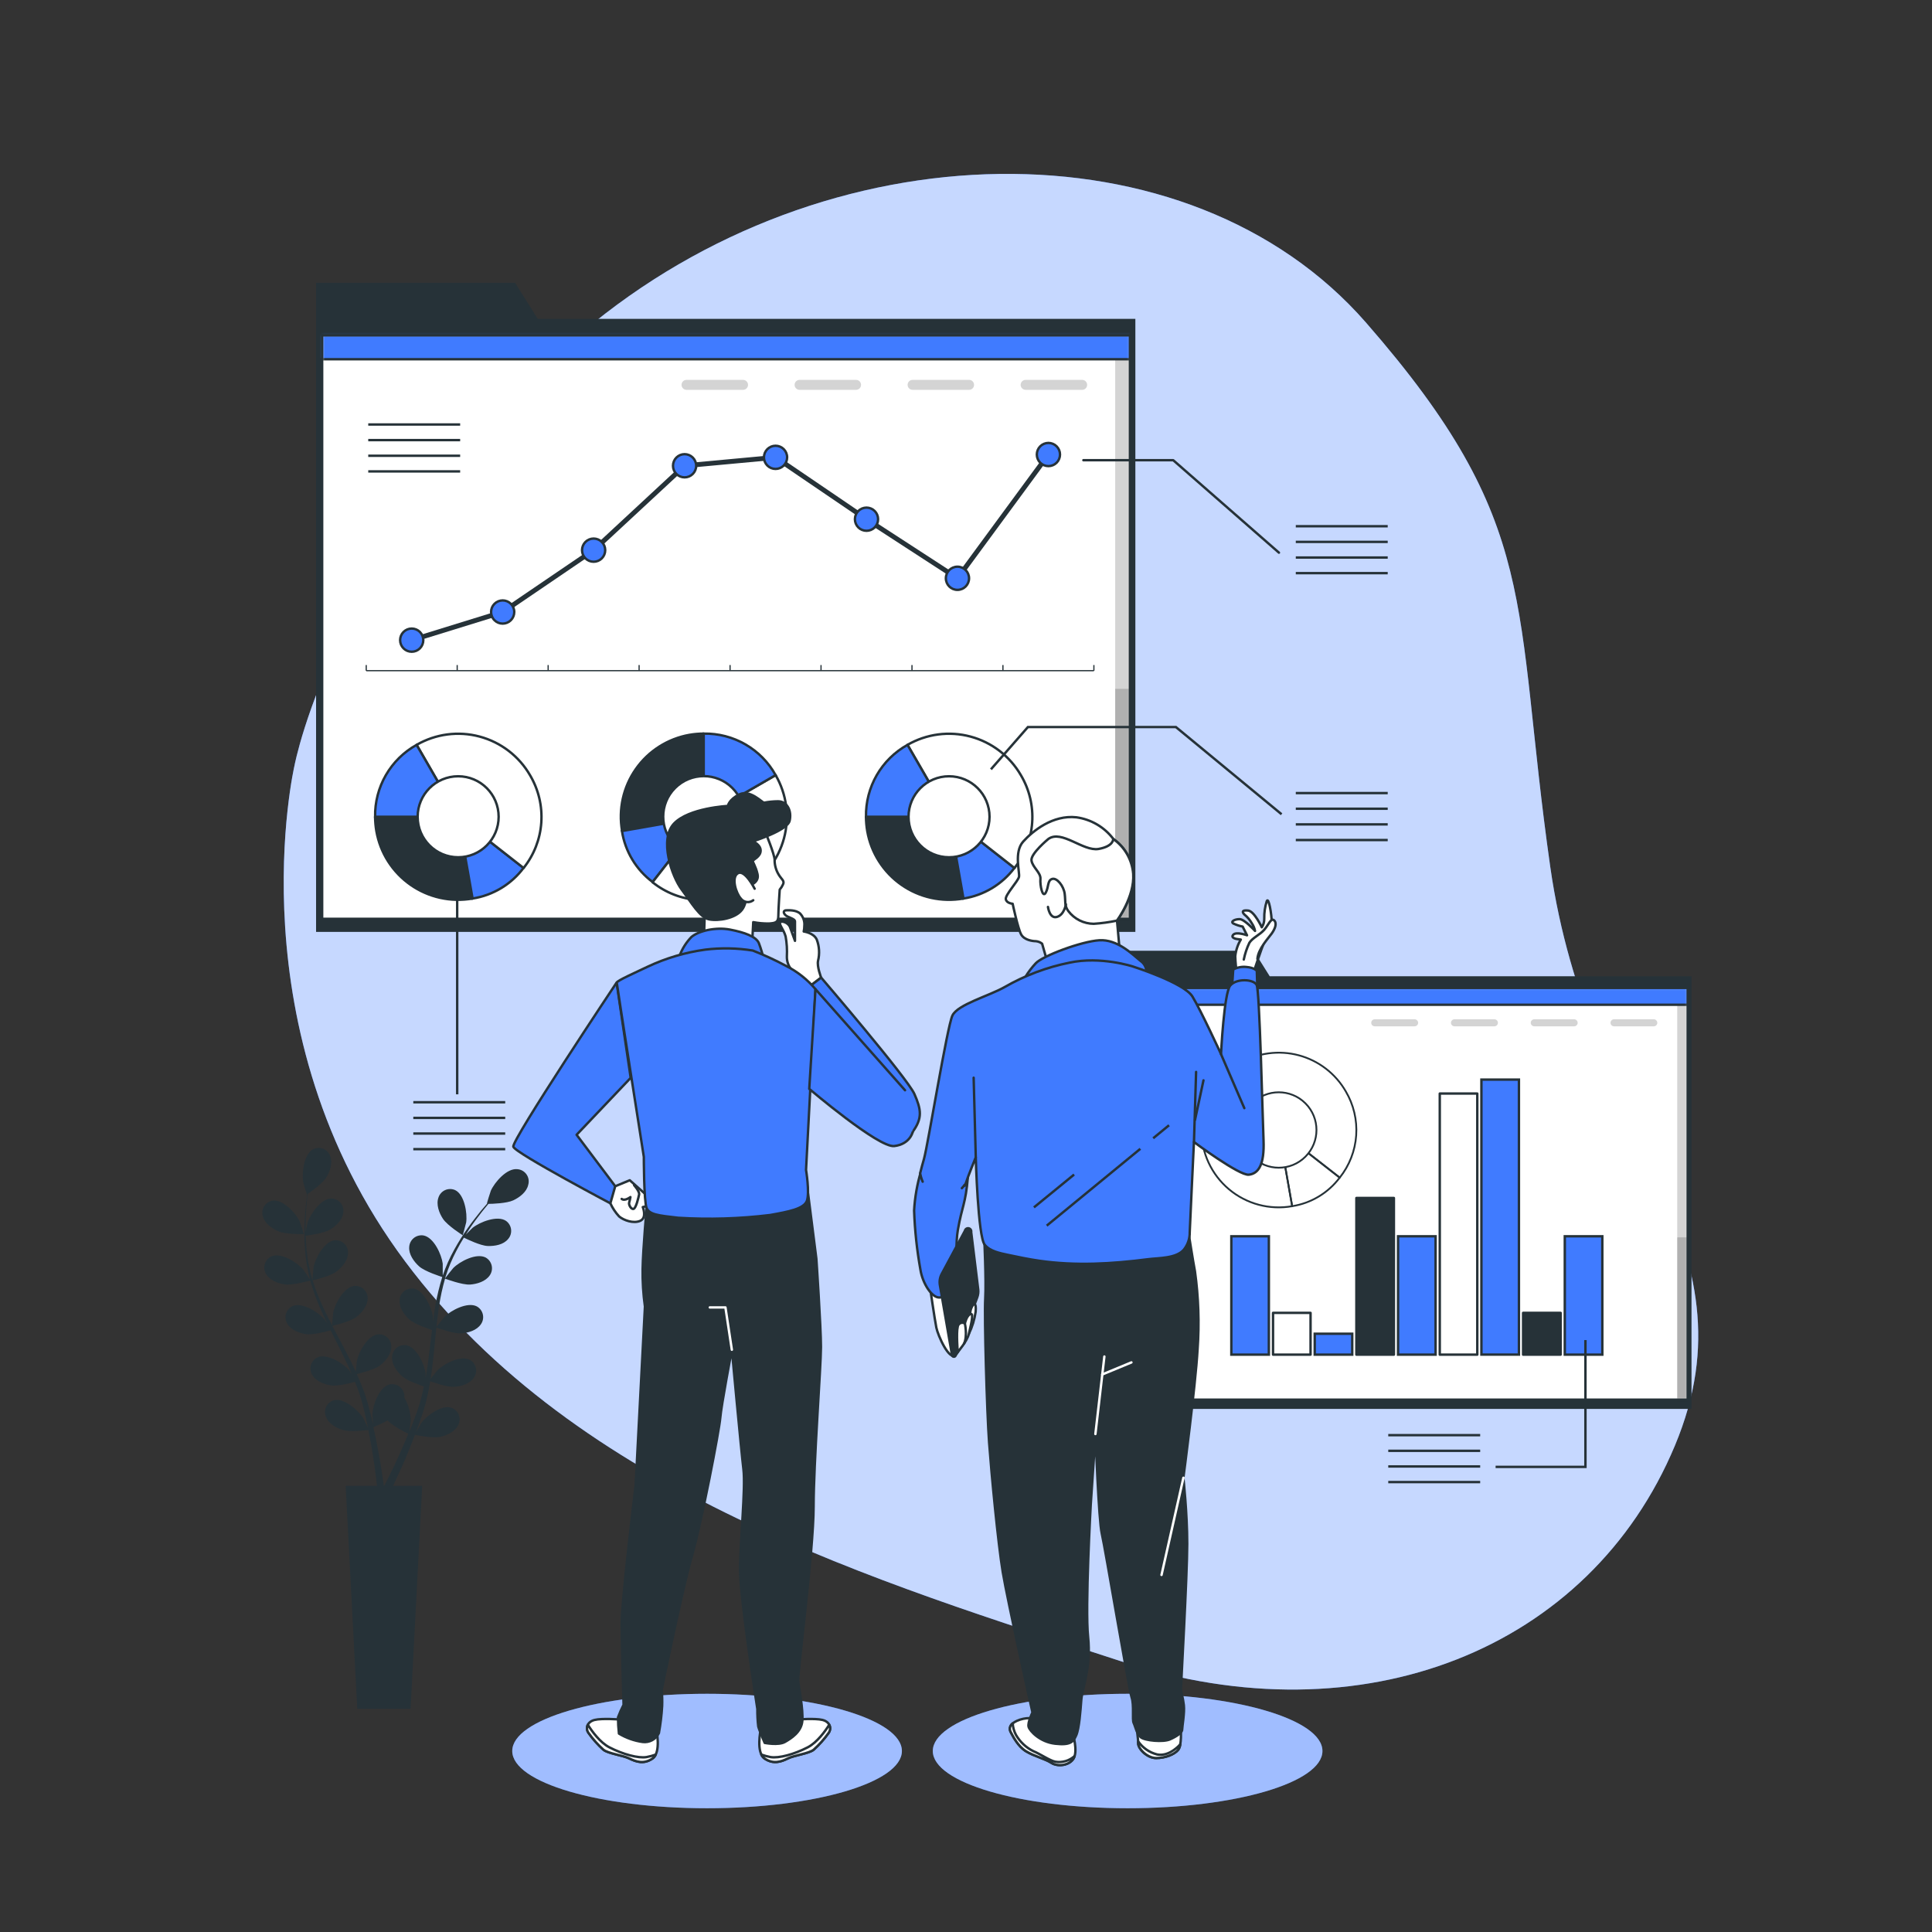 <svg xmlns="http://www.w3.org/2000/svg" width="800" height="800" viewBox="0 0 800 800" fill="none"><rect x="0" y="0" width="800" height="800" fill="#333333" stroke="none"/><path d="M121.937 317.04C121.937 317.04 96.337 426.768 167.793 522.384C239.249 618 364.001 655.184 464.225 687.904C564.449 720.624 658.321 682.832 693.537 598.608C728.753 514.384 657.617 469.008 641.937 359.008C626.257 249.008 638.737 217.328 565.617 133.568C492.497 49.808 342.337 51.808 240.817 137.792C139.297 223.776 121.937 317.04 121.937 317.04Z" fill="#407BFF"></path><path opacity="0.7" d="M121.937 317.04C121.937 317.04 96.337 426.768 167.793 522.384C239.249 618 364.001 655.184 464.225 687.904C564.449 720.624 658.321 682.832 693.537 598.608C728.753 514.384 657.617 469.008 641.937 359.008C626.257 249.008 638.737 217.328 565.617 133.568C492.497 49.808 342.337 51.808 240.817 137.792C139.297 223.776 121.937 317.04 121.937 317.04Z" fill="white"></path><path d="M525.761 404.239L519.153 393.695H460.977V404.239V408.031V583.407H700.417V404.239H525.761Z" fill="#263238"></path><path d="M698.846 409.071H462.75V579.583H698.846V409.071Z" fill="white"></path><mask id="mask0_530_5205" style="mask-type:luminance" maskUnits="userSpaceOnUse" x="462" y="409" width="237" height="171"><path d="M698.846 409.071H462.75V579.583H698.846V409.071Z" fill="white"></path></mask><g mask="url(#mask0_530_5205)"><path opacity="0.17" d="M699.996 407.615H694.508V580.879H699.996V407.615Z" fill="black"></path><path opacity="0.17" d="M699.996 512.367H694.508V579.471H699.996V512.367Z" fill="black"></path><path d="M699.149 406.768H461.805V416.048H699.149V406.768Z" fill="#407BFF" stroke="#263238" stroke-miterlimit="10"></path></g><path d="M698.846 409.071H462.75V579.583H698.846V409.071Z" stroke="#263238" stroke-linecap="round" stroke-linejoin="round"></path><g opacity="0.17"><path d="M585.757 424.975H569.245C569.053 424.978 568.863 424.941 568.685 424.869C568.508 424.797 568.346 424.689 568.211 424.554C568.075 424.418 567.968 424.257 567.896 424.079C567.823 423.902 567.787 423.711 567.789 423.519C567.789 423.133 567.943 422.763 568.216 422.49C568.489 422.217 568.859 422.063 569.245 422.063H585.757C586.143 422.063 586.514 422.217 586.787 422.49C587.06 422.763 587.213 423.133 587.213 423.519C587.213 423.906 587.06 424.276 586.787 424.549C586.514 424.822 586.143 424.975 585.757 424.975Z" fill="black"></path><path d="M618.796 424.975H602.269C601.882 424.975 601.512 424.822 601.239 424.549C600.966 424.276 600.813 423.906 600.813 423.519C600.812 423.133 600.966 422.763 601.239 422.49C601.512 422.217 601.882 422.063 602.269 422.063H618.796C618.988 422.063 619.177 422.101 619.354 422.174C619.53 422.247 619.691 422.355 619.826 422.49C619.961 422.625 620.068 422.786 620.142 422.962C620.215 423.139 620.252 423.328 620.252 423.519C620.252 423.711 620.215 423.9 620.142 424.077C620.068 424.253 619.961 424.414 619.826 424.549C619.691 424.684 619.53 424.791 619.354 424.865C619.177 424.938 618.988 424.975 618.796 424.975Z" fill="black"></path><path d="M651.82 424.975H635.308C634.921 424.975 634.551 424.822 634.278 424.549C634.005 424.276 633.852 423.906 633.852 423.519C633.852 423.133 634.005 422.763 634.278 422.49C634.551 422.217 634.921 422.063 635.308 422.063H651.82C652.011 422.063 652.2 422.101 652.377 422.174C652.553 422.247 652.714 422.355 652.849 422.49C652.984 422.625 653.092 422.786 653.165 422.962C653.238 423.139 653.276 423.328 653.276 423.519C653.278 423.711 653.242 423.902 653.169 424.079C653.097 424.257 652.989 424.418 652.854 424.554C652.718 424.689 652.557 424.797 652.379 424.869C652.202 424.941 652.011 424.978 651.82 424.975Z" fill="black"></path><path d="M684.799 424.975H668.351C668.158 424.978 667.967 424.941 667.789 424.869C667.61 424.797 667.448 424.69 667.311 424.555C667.174 424.419 667.065 424.258 666.991 424.08C666.917 423.903 666.879 423.712 666.879 423.519C666.883 423.132 667.04 422.762 667.316 422.489C667.591 422.216 667.963 422.063 668.351 422.063H684.799C684.99 422.063 685.179 422.101 685.356 422.174C685.533 422.247 685.693 422.355 685.828 422.49C685.964 422.625 686.071 422.786 686.144 422.962C686.217 423.139 686.255 423.328 686.255 423.519C686.255 423.711 686.217 423.9 686.144 424.077C686.071 424.253 685.964 424.414 685.828 424.549C685.693 424.684 685.533 424.791 685.356 424.865C685.179 424.938 684.99 424.975 684.799 424.975Z" fill="black"></path></g><path d="M663.485 511.92H647.949V560.928H663.485V511.92Z" fill="#407BFF" stroke="#263238" stroke-miterlimit="10"></path><path d="M646.224 543.632H630.688V560.928H646.224V543.632Z" fill="#263238" stroke="#263238" stroke-linecap="round" stroke-linejoin="round"></path><path d="M628.958 447.039H613.422V560.911H628.958V447.039Z" fill="#407BFF" stroke="#263238" stroke-miterlimit="10"></path><path d="M611.712 452.815H596.176V560.927H611.712V452.815Z" fill="white" stroke="#263238" stroke-linecap="round" stroke-linejoin="round"></path><path d="M594.446 511.92H578.91V560.928H594.446V511.92Z" fill="#407BFF" stroke="#263238" stroke-miterlimit="10"></path><path d="M577.184 496.063H561.648V560.927H577.184V496.063Z" fill="#263238" stroke="#263238" stroke-linecap="round" stroke-linejoin="round"></path><path d="M559.934 552.271H544.398V560.927H559.934V552.271Z" fill="#407BFF" stroke="#263238" stroke-miterlimit="10"></path><path d="M542.673 543.632H527.137V560.928H542.673V543.632Z" fill="white" stroke="#263238" stroke-linecap="round" stroke-linejoin="round"></path><path d="M525.407 511.92H509.871V560.928H525.407V511.92Z" fill="#407BFF" stroke="#263238" stroke-miterlimit="10"></path><path d="M529.505 467.92L535.057 499.456C530.451 500.272 525.722 500.069 521.204 498.86C516.685 497.651 512.487 495.467 508.904 492.461C505.321 489.454 502.44 485.699 500.465 481.459C498.49 477.219 497.469 472.597 497.473 467.92H529.505Z" stroke="#263238" stroke-width="0.75" stroke-linecap="round" stroke-linejoin="round"></path><path d="M529.504 467.92L554.736 487.632C549.963 493.983 542.904 498.224 535.056 499.456L529.504 467.92Z" stroke="#263238" stroke-width="0.75" stroke-miterlimit="10"></path><path d="M529.504 467.92L513.504 440.192C517.144 438.085 521.165 436.718 525.334 436.167C529.504 435.615 533.741 435.892 537.804 436.979C541.867 438.067 545.675 439.945 549.011 442.506C552.348 445.067 555.147 448.26 557.248 451.904C560.507 457.409 562.013 463.775 561.567 470.156C561.122 476.538 558.744 482.633 554.752 487.632L529.504 467.92Z" stroke="#263238" stroke-width="0.75" stroke-linecap="round" stroke-linejoin="round"></path><path d="M540.548 478.951C546.647 472.853 546.647 462.965 540.548 456.867C534.45 450.769 524.562 450.769 518.464 456.867C512.366 462.965 512.366 472.853 518.464 478.951C524.562 485.05 534.45 485.05 540.548 478.951Z" fill="white" stroke="#263238" stroke-width="0.75" stroke-linecap="round" stroke-linejoin="round"></path><path d="M574.848 594.271H612.912" stroke="#263238" stroke-miterlimit="10"></path><path d="M574.848 600.752H612.912" stroke="#263238" stroke-miterlimit="10"></path><path d="M574.848 607.231H612.912" stroke="#263238" stroke-miterlimit="10"></path><path d="M574.848 613.695H612.912" stroke="#263238" stroke-miterlimit="10"></path><path d="M656.497 554.896V607.408H619.297" stroke="#263238" stroke-miterlimit="10"></path><path d="M222.655 132.032L213.295 117.104H130.879V132.032V137.408V385.871H470.127V132.032H222.655Z" fill="#263238"></path><path d="M467.887 138.88H133.391V380.464H467.887V138.88Z" fill="white"></path><mask id="mask1_530_5205" style="mask-type:luminance" maskUnits="userSpaceOnUse" x="133" y="138" width="335" height="243"><path d="M467.887 138.88H133.391V380.464H467.887V138.88Z" fill="white"></path></mask><g mask="url(#mask1_530_5205)"><path opacity="0.17" d="M469.533 136.8H461.773V382.288H469.533V136.8Z" fill="black"></path><path opacity="0.17" d="M469.533 285.232H461.773V380.304H469.533V285.232Z" fill="black"></path><path d="M468.334 135.616H132.062V148.752H468.334V135.616Z" fill="#407BFF" stroke="#263238" stroke-miterlimit="10"></path></g><path d="M467.887 138.88H133.391V380.464H467.887V138.88Z" stroke="#263238" stroke-linecap="round" stroke-linejoin="round"></path><g opacity="0.17"><path d="M307.679 161.424H284.271C283.724 161.424 283.199 161.206 282.812 160.819C282.424 160.432 282.207 159.907 282.207 159.36C282.207 159.089 282.26 158.82 282.364 158.57C282.468 158.32 282.62 158.092 282.812 157.9C283.003 157.709 283.231 157.557 283.481 157.453C283.732 157.349 284 157.296 284.271 157.296H307.679C307.95 157.296 308.218 157.349 308.469 157.453C308.719 157.557 308.947 157.709 309.139 157.9C309.33 158.092 309.482 158.32 309.586 158.57C309.69 158.82 309.743 159.089 309.743 159.36C309.743 159.907 309.526 160.432 309.139 160.819C308.751 161.206 308.226 161.424 307.679 161.424Z" fill="black"></path><path d="M354.479 161.424H331.087C330.54 161.424 330.015 161.206 329.628 160.819C329.241 160.432 329.023 159.907 329.023 159.36C329.023 159.089 329.077 158.82 329.181 158.57C329.284 158.32 329.436 158.092 329.628 157.9C329.82 157.709 330.047 157.557 330.298 157.453C330.548 157.349 330.816 157.296 331.087 157.296H354.479C354.75 157.296 355.019 157.349 355.269 157.453C355.52 157.557 355.747 157.709 355.939 157.9C356.131 158.092 356.283 158.32 356.386 158.57C356.49 158.82 356.543 159.089 356.543 159.36C356.543 159.907 356.326 160.432 355.939 160.819C355.552 161.206 355.027 161.424 354.479 161.424Z" fill="black"></path><path d="M401.28 161.424H377.888C377.341 161.424 376.816 161.206 376.429 160.819C376.042 160.432 375.824 159.907 375.824 159.36C375.824 159.089 375.878 158.82 375.981 158.57C376.085 158.32 376.237 158.092 376.429 157.9C376.62 157.709 376.848 157.557 377.098 157.453C377.349 157.349 377.617 157.296 377.888 157.296H401.28C401.551 157.296 401.82 157.349 402.07 157.453C402.32 157.557 402.548 157.709 402.74 157.9C402.931 158.092 403.083 158.32 403.187 158.57C403.291 158.82 403.344 159.089 403.344 159.36C403.344 159.907 403.127 160.432 402.74 160.819C402.353 161.206 401.828 161.424 401.28 161.424Z" fill="black"></path><path d="M448.097 161.424H424.689C424.142 161.424 423.617 161.206 423.229 160.819C422.842 160.432 422.625 159.907 422.625 159.36C422.625 159.089 422.678 158.82 422.782 158.57C422.886 158.32 423.038 158.092 423.229 157.9C423.421 157.709 423.649 157.557 423.899 157.453C424.15 157.349 424.418 157.296 424.689 157.296H448.097C448.368 157.296 448.636 157.349 448.887 157.453C449.137 157.557 449.365 157.709 449.556 157.9C449.748 158.092 449.9 158.32 450.004 158.57C450.108 158.82 450.161 159.089 450.161 159.36C450.161 159.907 449.944 160.432 449.556 160.819C449.169 161.206 448.644 161.424 448.097 161.424Z" fill="black"></path></g><path d="M151.648 277.712H452.96" stroke="#263238" stroke-width="0.5" stroke-miterlimit="10"></path><path d="M151.648 277.712V275.376" stroke="#263238" stroke-width="0.5" stroke-miterlimit="10"></path><path d="M189.312 277.712V275.376" stroke="#263238" stroke-width="0.5" stroke-miterlimit="10"></path><path d="M226.977 277.712V275.376" stroke="#263238" stroke-width="0.5" stroke-miterlimit="10"></path><path d="M264.641 277.712V275.376" stroke="#263238" stroke-width="0.5" stroke-miterlimit="10"></path><path d="M302.305 277.712V275.376" stroke="#263238" stroke-width="0.5" stroke-miterlimit="10"></path><path d="M339.969 277.712V275.376" stroke="#263238" stroke-width="0.5" stroke-miterlimit="10"></path><path d="M377.633 277.712V275.376" stroke="#263238" stroke-width="0.5" stroke-miterlimit="10"></path><path d="M415.293 277.712V275.376" stroke="#263238" stroke-width="0.5" stroke-miterlimit="10"></path><path d="M452.957 277.712V275.376" stroke="#263238" stroke-width="0.5" stroke-miterlimit="10"></path><path d="M208.144 253.424L170.48 265.072" stroke="#263238" stroke-width="2" stroke-miterlimit="10" stroke-linecap="round"></path><path d="M245.809 227.808L208.145 253.424" stroke="#263238" stroke-width="2" stroke-miterlimit="10" stroke-linecap="round"></path><path d="M283.473 192.863L245.809 227.807" stroke="#263238" stroke-width="2" stroke-miterlimit="10" stroke-linecap="round"></path><path d="M321.137 189.376L283.473 192.864" stroke="#263238" stroke-width="2" stroke-miterlimit="10" stroke-linecap="round"></path><path d="M358.801 214.992L321.137 189.376" stroke="#263238" stroke-width="2" stroke-miterlimit="10" stroke-linecap="round"></path><path d="M396.465 239.455L358.801 214.991" stroke="#263238" stroke-width="2" stroke-miterlimit="10" stroke-linecap="round"></path><path d="M434.125 188.207L396.461 239.455" stroke="#263238" stroke-width="2" stroke-miterlimit="10" stroke-linecap="round"></path><path d="M170.48 260.271C171.753 260.271 172.974 260.777 173.874 261.677C174.774 262.578 175.28 263.798 175.28 265.071C175.28 266.345 174.774 267.565 173.874 268.466C172.974 269.366 171.753 269.871 170.48 269.871C169.207 269.871 167.986 269.366 167.086 268.466C166.185 267.565 165.68 266.345 165.68 265.071C165.68 263.798 166.185 262.578 167.086 261.677C167.986 260.777 169.207 260.271 170.48 260.271Z" fill="#407BFF" stroke="#263238" stroke-miterlimit="10"></path><path d="M208.144 248.623C209.417 248.623 210.638 249.129 211.538 250.029C212.438 250.929 212.944 252.15 212.944 253.423C212.944 254.696 212.438 255.917 211.538 256.817C210.638 257.717 209.417 258.223 208.144 258.223C206.871 258.223 205.65 257.717 204.75 256.817C203.849 255.917 203.344 254.696 203.344 253.423C203.344 252.15 203.849 250.929 204.75 250.029C205.65 249.129 206.871 248.623 208.144 248.623Z" fill="#407BFF" stroke="#263238" stroke-miterlimit="10"></path><path d="M245.808 223.008C247.081 223.008 248.302 223.514 249.202 224.414C250.102 225.314 250.608 226.535 250.608 227.808C250.608 229.081 250.102 230.302 249.202 231.202C248.302 232.102 247.081 232.608 245.808 232.608C244.535 232.608 243.314 232.102 242.414 231.202C241.514 230.302 241.008 229.081 241.008 227.808C241.008 226.535 241.514 225.314 242.414 224.414C243.314 223.514 244.535 223.008 245.808 223.008Z" fill="#407BFF" stroke="#263238" stroke-miterlimit="10"></path><path d="M283.472 188.063C284.745 188.063 285.966 188.569 286.866 189.469C287.766 190.37 288.272 191.59 288.272 192.863C288.272 194.137 287.766 195.357 286.866 196.258C285.966 197.158 284.745 197.663 283.472 197.663C282.199 197.663 280.978 197.158 280.078 196.258C279.178 195.357 278.672 194.137 278.672 192.863C278.672 191.59 279.178 190.37 280.078 189.469C280.978 188.569 282.199 188.063 283.472 188.063Z" fill="#407BFF" stroke="#263238" stroke-miterlimit="10"></path><path d="M321.136 184.575C322.409 184.575 323.63 185.081 324.53 185.981C325.43 186.881 325.936 188.102 325.936 189.375C325.936 190.648 325.43 191.869 324.53 192.769C323.63 193.669 322.409 194.175 321.136 194.175C319.863 194.175 318.642 193.669 317.742 192.769C316.842 191.869 316.336 190.648 316.336 189.375C316.336 188.102 316.842 186.881 317.742 185.981C318.642 185.081 319.863 184.575 321.136 184.575Z" fill="#407BFF" stroke="#263238" stroke-miterlimit="10"></path><path d="M358.8 210.191C360.073 210.191 361.294 210.697 362.194 211.597C363.094 212.497 363.6 213.718 363.6 214.991C363.6 216.264 363.094 217.485 362.194 218.386C361.294 219.286 360.073 219.791 358.8 219.791C357.527 219.791 356.306 219.286 355.406 218.386C354.506 217.485 354 216.264 354 214.991C354 213.718 354.506 212.497 355.406 211.597C356.306 210.697 357.527 210.191 358.8 210.191Z" fill="#407BFF" stroke="#263238" stroke-miterlimit="10"></path><path d="M401.264 239.455C401.264 236.804 399.115 234.655 396.464 234.655C393.813 234.655 391.664 236.804 391.664 239.455C391.664 242.106 393.813 244.255 396.464 244.255C399.115 244.255 401.264 242.106 401.264 239.455Z" fill="#407BFF" stroke="#263238" stroke-miterlimit="10"></path><path d="M434.128 183.407C435.401 183.407 436.622 183.913 437.522 184.813C438.422 185.713 438.928 186.934 438.928 188.207C438.928 189.48 438.422 190.701 437.522 191.601C436.622 192.502 435.401 193.007 434.128 193.007C432.855 193.007 431.634 192.502 430.734 191.601C429.834 190.701 429.328 189.48 429.328 188.207C429.328 186.934 429.834 185.713 430.734 184.813C431.634 183.913 432.855 183.407 434.128 183.407Z" fill="#407BFF" stroke="#263238" stroke-miterlimit="10"></path><path d="M291.391 338.143L257.599 344.111C256.018 335.132 258.068 325.893 263.298 318.425C268.527 310.957 276.509 305.872 285.487 304.287C287.459 303.95 289.455 303.778 291.455 303.775L291.391 338.143Z" fill="#263238" stroke="#263238" stroke-linecap="round" stroke-linejoin="round"></path><path d="M291.391 338.144L270.239 365.232C263.411 360.119 258.852 352.54 257.535 344.112L291.391 338.144Z" fill="#407BFF" stroke="#263238" stroke-miterlimit="10"></path><path d="M291.391 338.144L321.167 320.96C323.437 324.873 324.911 329.195 325.507 333.679C326.103 338.162 325.809 342.72 324.64 347.09C323.472 351.459 321.453 355.556 318.699 359.144C315.945 362.732 312.51 365.741 308.591 368C302.679 371.516 295.833 373.142 288.971 372.662C282.109 372.181 275.557 369.617 270.191 365.312L291.391 338.144Z" fill="white" stroke="#263238" stroke-linecap="round" stroke-linejoin="round"></path><path d="M291.391 338.143V303.775C297.445 303.672 303.414 305.217 308.659 308.243C313.903 311.27 318.227 315.665 321.167 320.959L291.391 338.143Z" fill="#407BFF" stroke="#263238" stroke-miterlimit="10"></path><path d="M303.246 350.003C309.794 343.455 309.794 332.838 303.246 326.29C296.698 319.741 286.081 319.741 279.533 326.29C272.984 332.838 272.984 343.455 279.533 350.003C286.081 356.552 296.698 356.552 303.246 350.003Z" fill="white" stroke="#263238" stroke-linecap="round" stroke-linejoin="round"></path><path d="M189.712 338.208L195.68 372.064C191.234 372.849 186.677 372.75 182.269 371.774C177.861 370.797 173.688 368.961 169.99 366.371C166.292 363.781 163.14 360.488 160.715 356.68C158.29 352.871 156.639 348.623 155.856 344.176C155.512 342.205 155.336 340.209 155.328 338.208H189.712Z" fill="#263238" stroke="#263238" stroke-linecap="round" stroke-linejoin="round"></path><path d="M189.711 338.207L216.799 359.375C211.68 366.193 204.103 370.745 195.679 372.063L189.711 338.207Z" fill="#407BFF" stroke="#263238" stroke-miterlimit="10"></path><path d="M189.712 338.207L172.512 308.431C180.412 303.874 189.798 302.641 198.607 305.002C207.415 307.363 214.926 313.126 219.488 321.023C222.995 326.939 224.616 333.782 224.136 340.643C223.655 347.503 221.097 354.054 216.8 359.423L189.712 338.207Z" fill="white" stroke="#263238" stroke-linecap="round" stroke-linejoin="round"></path><path d="M189.709 338.208H155.325C155.222 332.153 156.766 326.184 159.793 320.94C162.82 315.695 167.215 311.371 172.509 308.432L189.709 338.208Z" fill="#407BFF" stroke="#263238" stroke-miterlimit="10"></path><path d="M189.709 354.975C198.97 354.975 206.477 347.468 206.477 338.207C206.477 328.947 198.97 321.439 189.709 321.439C180.449 321.439 172.941 328.947 172.941 338.207C172.941 347.468 180.449 354.975 189.709 354.975Z" fill="white" stroke="#263238" stroke-linecap="round" stroke-linejoin="round"></path><path d="M392.974 338.208L398.942 372.064C394.496 372.849 389.938 372.75 385.53 371.774C381.122 370.797 376.95 368.961 373.252 366.371C369.553 363.781 366.402 360.488 363.976 356.68C361.551 352.871 359.9 348.623 359.118 344.176C358.774 342.205 358.597 340.209 358.59 338.208H392.974Z" fill="#263238" stroke="#263238" stroke-linecap="round" stroke-linejoin="round"></path><path d="M392.977 338.207L420.065 359.375C414.945 366.193 407.368 370.745 398.945 372.063L392.977 338.207Z" fill="#407BFF" stroke="#263238" stroke-miterlimit="10"></path><path d="M392.973 338.207L375.773 308.431C383.673 303.874 393.059 302.641 401.868 305.002C410.677 307.363 418.188 313.126 422.749 321.023C426.256 326.939 427.878 333.782 427.397 340.643C426.917 347.503 424.358 354.054 420.061 359.423L392.973 338.207Z" fill="white" stroke="#263238" stroke-linecap="round" stroke-linejoin="round"></path><path d="M392.975 338.208H358.591C358.488 332.153 360.032 326.184 363.059 320.94C366.086 315.695 370.481 311.371 375.775 308.432L392.975 338.208Z" fill="#407BFF" stroke="#263238" stroke-miterlimit="10"></path><path d="M392.975 354.975C402.236 354.975 409.743 347.468 409.743 338.207C409.743 328.947 402.236 321.439 392.975 321.439C383.714 321.439 376.207 328.947 376.207 338.207C376.207 347.468 383.714 354.975 392.975 354.975Z" fill="white" stroke="#263238" stroke-linecap="round" stroke-linejoin="round"></path><path d="M152.48 175.775H190.544" stroke="#263238" stroke-miterlimit="10"></path><path d="M152.48 182.239H190.544" stroke="#263238" stroke-miterlimit="10"></path><path d="M152.48 188.72H190.544" stroke="#263238" stroke-miterlimit="10"></path><path d="M152.48 195.199H190.544" stroke="#263238" stroke-miterlimit="10"></path><path d="M448.605 190.56H485.805L529.581 228.848" stroke="#263238" stroke-linecap="round" stroke-linejoin="round"></path><path d="M536.559 217.903H574.623" stroke="#263238" stroke-miterlimit="10"></path><path d="M536.559 224.384H574.623" stroke="#263238" stroke-miterlimit="10"></path><path d="M536.559 230.863H574.623" stroke="#263238" stroke-miterlimit="10"></path><path d="M536.559 237.327H574.623" stroke="#263238" stroke-miterlimit="10"></path><path d="M536.559 328.399H574.623" stroke="#263238" stroke-miterlimit="10"></path><path d="M536.559 334.88H574.623" stroke="#263238" stroke-miterlimit="10"></path><path d="M536.559 341.359H574.623" stroke="#263238" stroke-miterlimit="10"></path><path d="M536.559 347.84H574.623" stroke="#263238" stroke-miterlimit="10"></path><path d="M171.137 456.416H209.201" stroke="#263238" stroke-miterlimit="10"></path><path d="M171.137 462.896H209.201" stroke="#263238" stroke-miterlimit="10"></path><path d="M171.137 469.375H209.201" stroke="#263238" stroke-miterlimit="10"></path><path d="M171.137 475.84H209.201" stroke="#263238" stroke-miterlimit="10"></path><path d="M410.32 318.56L425.632 301.056H486.912L530.672 337.168" stroke="#263238" stroke-miterlimit="10"></path><path d="M189.312 371.088V453.136" stroke="#263238" stroke-miterlimit="10"></path><path d="M115.199 509.84C118.287 511.2 125.855 511.024 125.855 511.024C125.855 511.024 124.255 506.08 124.095 505.776C122.495 502.304 117.183 496.576 112.895 497.152C112.187 497.267 111.512 497.531 110.913 497.924C110.314 498.318 109.805 498.834 109.418 499.438C109.032 500.041 108.777 500.72 108.67 501.429C108.563 502.137 108.607 502.861 108.799 503.552C109.519 506.496 112.559 508.688 115.199 509.84Z" fill="#263238"></path><path d="M214.176 484.128C209.888 483.664 204.816 489.52 203.248 493.04C203.104 493.344 201.536 498.336 201.648 498.336H201.744C200.928 499.248 200.144 500.24 199.168 501.344C197.568 503.408 195.616 505.744 193.744 508.432C191.701 511.302 189.826 514.288 188.128 517.376C186.205 520.823 184.598 524.438 183.328 528.176V528.304C183.328 527.04 183.328 523.504 183.328 523.248C182.832 519.44 179.632 512.352 175.328 511.568C174.621 511.46 173.898 511.501 173.208 511.689C172.517 511.877 171.874 512.208 171.319 512.66C170.764 513.113 170.31 513.676 169.987 514.315C169.663 514.954 169.477 515.653 169.44 516.368C169.2 519.392 171.392 522.432 173.536 524.368C175.952 526.528 182.656 528.624 183.136 528.784C181.94 532.617 180.994 536.524 180.304 540.48C179.904 542.784 179.552 545.12 179.248 547.456C179.248 546.368 179.248 545.392 179.248 545.248C178.752 541.44 175.568 534.368 171.328 533.584C170.621 533.473 169.899 533.512 169.208 533.7C168.517 533.887 167.873 534.218 167.319 534.671C166.765 535.124 166.313 535.689 165.992 536.329C165.671 536.968 165.488 537.669 165.456 538.384C165.2 541.424 167.392 544.448 169.536 546.384C171.68 548.32 177.392 550.224 178.896 550.704L178.56 553.392C178.048 557.712 177.552 562.032 176.96 566.192C176.752 567.68 176.48 569.136 176.224 570.592C176.224 569.632 176.224 568.816 176.224 568.688C175.744 564.88 172.544 557.808 168.224 557.024C167.517 556.913 166.795 556.952 166.104 557.14C165.413 557.327 164.769 557.658 164.215 558.111C163.661 558.564 163.209 559.129 162.888 559.769C162.567 560.408 162.384 561.109 162.352 561.824C162.096 564.848 164.304 567.888 166.448 569.824C168.592 571.76 173.744 573.472 175.536 574.064C175.216 575.552 174.912 577.024 174.528 578.448C174.256 579.424 174.064 580.368 173.728 581.328L172.816 584.16C172.176 585.936 171.52 587.776 170.848 589.488C170.384 590.688 169.92 591.824 169.456 592.96C169.696 591.488 170.08 588.592 170.096 588.336C170.041 584.962 169.127 581.658 167.44 578.736C167.473 578.363 167.473 577.989 167.44 577.616C167.35 576.906 167.111 576.223 166.739 575.611C166.367 575 165.871 574.473 165.283 574.066C164.694 573.658 164.027 573.379 163.324 573.247C162.62 573.114 161.897 573.131 161.2 573.296C157.04 574.4 154.4 581.696 154.208 585.536C154.208 585.76 154.352 588.24 154.464 589.792C154.256 588.88 154.064 588 153.84 587.072C153.392 585.232 152.912 583.408 152.384 581.456C152.112 580.512 151.824 579.568 151.536 578.608C151.248 577.648 150.864 576.672 150.528 575.696C149.696 573.44 148.752 571.2 147.76 568.976C149.36 568.576 155.072 567.136 157.36 565.376C159.648 563.616 162.048 560.768 162.032 557.728C162.05 557.013 161.918 556.303 161.644 555.643C161.37 554.982 160.96 554.387 160.441 553.895C159.922 553.404 159.306 553.026 158.632 552.788C157.958 552.55 157.241 552.456 156.528 552.512C152.24 552.976 148.528 559.792 147.76 563.568C147.76 563.792 147.456 566.56 147.344 568.08C146.736 566.736 146.128 565.408 145.456 564.064C143.552 560.208 141.488 556.368 139.456 552.528C138.832 551.36 138.224 550.176 137.616 549.008C138.192 548.864 145.008 547.296 147.568 545.328C149.84 543.584 152.256 540.72 152.24 537.68C152.258 536.965 152.126 536.255 151.852 535.595C151.578 534.934 151.168 534.339 150.649 533.847C150.13 533.356 149.514 532.978 148.84 532.74C148.166 532.502 147.449 532.408 146.736 532.464C142.448 532.928 138.736 539.744 137.968 543.504C137.968 543.792 137.552 547.776 137.504 548.784C136.16 546.192 134.832 543.6 133.648 540.976C132.008 537.457 130.602 533.833 129.44 530.128C129.712 530.128 136.816 528.528 139.44 526.432C141.728 524.688 144.144 521.824 144.112 518.784C144.133 518.07 144.002 517.36 143.73 516.7C143.458 516.039 143.049 515.444 142.532 514.952C142.014 514.46 141.399 514.082 140.725 513.844C140.052 513.605 139.336 513.511 138.624 513.568C134.336 514.032 130.624 520.864 129.84 524.624C129.84 524.912 129.408 529.2 129.392 529.984C129.392 529.76 129.232 529.552 129.168 529.328C128.099 525.583 127.371 521.748 126.992 517.872C126.752 515.728 126.64 513.68 126.576 511.68C127.936 511.504 134.112 510.688 136.688 509.136C139.264 507.584 141.856 505.072 142.16 502.048C142.257 501.339 142.204 500.619 142.004 499.932C141.805 499.245 141.463 498.608 141.001 498.062C140.54 497.516 139.969 497.073 139.325 496.762C138.681 496.451 137.979 496.278 137.264 496.256C132.96 496.256 128.528 502.656 127.344 506.272C127.344 506.48 126.848 508.576 126.544 510.096C126.544 509.2 126.544 508.256 126.544 507.392C126.544 504.192 126.752 501.152 126.96 498.512C127.088 497.024 127.232 495.664 127.376 494.4C128.624 493.552 133.6 490.032 135.136 487.52C136.672 485.008 137.856 481.536 136.736 478.704C136.497 478.03 136.119 477.414 135.626 476.897C135.133 476.379 134.537 475.971 133.875 475.699C133.214 475.428 132.503 475.298 131.789 475.32C131.074 475.341 130.372 475.513 129.728 475.824C125.904 477.792 124.928 485.424 125.52 489.28C125.52 489.616 127.024 494.64 127.12 494.592H127.2C127.024 495.808 126.864 497.12 126.704 498.544C126.448 501.184 126.176 504.16 126.096 507.44C125.979 510.957 126.065 514.477 126.352 517.984C126.661 521.916 127.314 525.814 128.304 529.632V529.776C127.632 528.704 125.632 525.792 125.456 525.584C122.944 522.688 116.368 518.544 112.4 520.224C111.752 520.525 111.173 520.958 110.702 521.496C110.231 522.034 109.877 522.665 109.665 523.348C109.452 524.03 109.385 524.75 109.468 525.46C109.55 526.171 109.781 526.856 110.144 527.472C111.616 530.128 115.12 531.44 117.952 531.856C121.152 532.32 127.904 530.368 128.448 530.256C129.557 534.118 130.92 537.902 132.528 541.584C133.456 543.728 134.464 545.856 135.488 547.984C134.88 547.088 134.32 546.288 134.224 546.176C131.712 543.28 125.152 539.136 121.184 540.816C120.534 541.113 119.954 541.544 119.482 542.08C119.009 542.616 118.655 543.246 118.442 543.928C118.229 544.611 118.163 545.33 118.246 546.04C118.33 546.75 118.563 547.434 118.928 548.048C120.384 550.72 123.888 552.032 126.736 552.448C129.584 552.864 135.408 551.312 136.928 550.848L138.128 553.296C140.08 557.184 142.048 561.056 143.856 564.912C144.496 566.272 145.088 567.632 145.664 568.992C145.12 568.192 144.656 567.52 144.576 567.392C142.048 564.48 135.488 560.352 131.52 562.032C130.87 562.329 130.29 562.76 129.818 563.296C129.345 563.832 128.991 564.462 128.778 565.144C128.565 565.827 128.499 566.546 128.582 567.256C128.666 567.966 128.899 568.65 129.264 569.264C130.736 571.936 134.24 573.248 137.072 573.664C139.904 574.08 145.184 572.672 146.992 572.176C147.552 573.584 148.112 574.992 148.592 576.384C148.896 577.344 149.264 578.256 149.52 579.232C149.776 580.208 150.048 581.152 150.304 582.096C150.752 583.936 151.216 585.824 151.6 587.632C151.888 588.896 152.128 590.096 152.368 591.296C151.744 589.936 150.48 587.296 150.352 587.088C148.304 583.888 142.352 578.752 138.272 579.808C137.584 580.003 136.944 580.34 136.394 580.8C135.845 581.259 135.398 581.828 135.084 582.472C134.77 583.115 134.595 583.817 134.571 584.533C134.547 585.248 134.674 585.961 134.944 586.624C135.984 589.472 139.248 591.312 141.984 592.144C145.008 593.072 151.712 592.224 152.544 592.144C152.944 594.128 153.312 596.08 153.632 597.936C154.768 604.336 155.456 609.696 155.888 613.44C155.968 614.112 156.032 614.704 156.096 615.28H143.136L147.936 707.584H170.016L174.816 615.28H162.752L163.024 614.72C164.624 611.264 166.976 606.304 169.424 600.24C170.208 598.32 171.024 596.256 171.824 594.144C172.624 594.304 179.248 595.648 182.336 594.96C185.136 594.32 188.528 592.736 189.792 589.968C190.11 589.327 190.289 588.626 190.318 587.911C190.346 587.196 190.224 586.483 189.958 585.818C189.692 585.154 189.289 584.553 188.776 584.055C188.262 583.557 187.649 583.173 186.976 582.928C182.896 581.552 176.672 586.128 174.384 589.328C174.256 589.52 173.008 591.664 172.256 593.024L173.232 590.416C173.872 588.64 174.48 586.848 175.12 584.928C175.408 583.984 175.696 583.04 175.968 582.08C176.24 581.12 176.48 580.096 176.736 579.088C177.296 576.768 177.744 574.368 178.144 571.952C179.744 572.528 185.248 574.448 188.128 574.256C191.008 574.064 194.528 572.992 196.24 570.448C196.653 569.864 196.937 569.199 197.074 568.497C197.212 567.796 197.199 567.073 197.037 566.376C196.876 565.68 196.569 565.025 196.136 564.456C195.704 563.886 195.156 563.415 194.528 563.072C190.704 561.088 183.856 564.672 181.12 567.44C180.96 567.616 179.216 569.776 178.288 570.992C178.512 569.536 178.752 568.08 178.928 566.608C179.472 562.336 179.872 558 180.288 553.664C180.416 552.352 180.56 551.024 180.704 549.712C181.248 549.92 187.808 552.352 191.024 552.128C193.888 551.92 197.424 550.88 199.136 548.336C199.549 547.75 199.833 547.084 199.971 546.382C200.108 545.679 200.096 544.955 199.934 544.257C199.773 543.559 199.466 542.903 199.033 542.332C198.601 541.761 198.052 541.288 197.424 540.944C193.6 538.976 186.752 542.544 184.016 545.312C183.808 545.52 181.328 548.64 180.72 549.472C181.04 546.56 181.36 543.664 181.808 540.816C182.39 536.98 183.219 533.185 184.288 529.456C184.544 529.552 191.376 532.128 194.672 531.904C197.536 531.696 201.072 530.64 202.8 528.096C203.211 527.51 203.493 526.844 203.629 526.141C203.765 525.439 203.752 524.716 203.591 524.019C203.429 523.322 203.123 522.666 202.692 522.095C202.261 521.524 201.715 521.05 201.088 520.704C197.248 518.736 190.4 522.304 187.664 525.088C187.456 525.296 184.768 528.656 184.336 529.296C184.336 529.088 184.432 528.848 184.512 528.64C185.678 524.925 187.183 521.326 189.008 517.888C189.984 515.968 191.024 514.192 192.08 512.48C193.312 513.088 198.928 515.824 201.92 515.936C204.912 516.048 208.48 515.408 210.4 513.056C210.872 512.518 211.226 511.886 211.438 511.203C211.65 510.519 211.716 509.799 211.631 509.088C211.547 508.378 211.314 507.693 210.947 507.078C210.581 506.463 210.089 505.932 209.504 505.52C205.92 503.136 198.704 506 195.696 508.4C195.536 508.528 194.096 510 192.928 511.152C193.424 510.4 193.904 509.552 194.384 508.88C196.192 506.16 198 503.792 199.632 501.696C200.56 500.528 201.44 499.472 202.256 498.496C203.856 498.496 209.856 498.288 212.528 497.04C215.2 495.792 218.096 493.536 218.72 490.64C218.939 489.908 218.989 489.137 218.868 488.384C218.746 487.63 218.456 486.914 218.02 486.288C217.583 485.662 217.01 485.142 216.345 484.768C215.68 484.394 214.938 484.175 214.176 484.128ZM166.784 599.12C164.192 605.072 161.808 609.936 160.112 613.312L159.168 615.152H158.88C158.88 614.48 158.704 613.76 158.592 612.96C158.064 609.168 157.248 603.76 155.968 597.328C155.568 595.296 155.104 593.136 154.608 590.928C156.621 590.127 158.582 589.203 160.48 588.16C162.688 590.56 168.336 593.344 169.072 593.696C168.304 595.568 167.536 597.408 166.784 599.12Z" fill="#263238"></path><path d="M191.615 511.504C191.615 511.504 192.991 506.48 193.039 506.16C193.567 502.352 192.351 494.672 188.479 492.8C187.827 492.506 187.121 492.354 186.406 492.352C185.691 492.35 184.983 492.498 184.329 492.788C183.676 493.078 183.09 493.503 182.612 494.034C182.133 494.565 181.772 495.191 181.551 495.872C180.511 498.736 181.823 502.272 183.391 504.64C185.215 507.472 191.615 511.504 191.615 511.504Z" fill="#263238"></path><path d="M466.926 748.752C511.48 748.752 547.598 738.143 547.598 725.056C547.598 711.969 511.48 701.36 466.926 701.36C422.372 701.36 386.254 711.969 386.254 725.056C386.254 738.143 422.372 748.752 466.926 748.752Z" fill="#407BFF"></path><path opacity="0.5" d="M466.926 748.752C511.48 748.752 547.598 738.143 547.598 725.056C547.598 711.969 511.48 701.36 466.926 701.36C422.372 701.36 386.254 711.969 386.254 725.056C386.254 738.143 422.372 748.752 466.926 748.752Z" fill="white"></path><path d="M461.008 347.392C457.302 342.499 451.807 339.277 445.728 338.432C435.904 337.344 427.616 344.112 423.68 348.48C419.744 352.848 422.368 361.28 421.936 363.104C421.504 364.928 416.256 370.512 416.48 372.272C416.704 374.032 419.312 374.224 419.312 374.224C419.312 374.224 421.504 384.496 422.816 386.896C424.128 389.296 427.616 389.728 428.928 389.728C429.876 389.81 430.778 390.172 431.52 390.768L433.552 397.856L463.408 391.04L462.528 381.216C462.528 381.216 469.952 371.392 469.296 361.792C469.057 358.93 468.191 356.156 466.759 353.667C465.326 351.178 463.363 349.036 461.008 347.392Z" fill="white" stroke="#263238" stroke-linecap="round" stroke-linejoin="round"></path><path d="M454.897 351.536C448.497 352.624 439.617 343.456 434.097 347.392C434.097 347.392 426.673 353.504 427.121 356.336C427.569 359.168 431.041 361.36 430.817 363.968C430.593 366.576 431.697 372.048 433.009 369.648C434.321 367.248 433.665 364.624 435.633 363.968C437.601 363.312 440.433 366.816 440.865 370.08C441.297 373.344 440.641 374.88 442.385 377.28C443.616 378.896 445.201 380.209 447.017 381.118C448.834 382.028 450.834 382.51 452.865 382.528C456.092 382.318 459.3 381.88 462.465 381.216C462.465 381.216 469.889 371.392 469.233 361.792C468.995 358.93 468.129 356.156 466.696 353.667C465.264 351.178 463.3 349.036 460.945 347.392C460.945 347.392 461.233 350.4 454.897 351.536Z" fill="white" stroke="#263238" stroke-linecap="round" stroke-linejoin="round"></path><path d="M433.938 375.536C433.938 375.536 434.594 380.56 437.65 379.68C440.706 378.8 441.362 374.448 441.362 374.448" stroke="#263238" stroke-linecap="round" stroke-linejoin="round"></path><path d="M424.558 404.576C425.799 402.525 427.253 400.611 428.894 398.864C431.726 395.808 447.79 389.792 455.214 389.344C462.638 388.896 468.734 395.008 472.222 397.856C473.191 398.5 473.935 399.43 474.351 400.517C474.766 401.604 474.833 402.793 474.542 403.92C466 401.284 456.986 400.536 448.126 401.728C439.752 402.819 431.446 404.378 423.246 406.4L424.558 404.576Z" fill="#407BFF" stroke="#263238" stroke-linecap="round" stroke-linejoin="round"></path><path d="M385.086 532.944C385.086 532.944 387.054 546.416 387.71 549.696C388.366 552.976 393.038 563.584 395.71 561.072C398.382 558.56 399.278 550.032 397.966 545.76C396.654 541.488 394.686 533.616 394.366 532.624C394.046 531.632 385.086 532.944 385.086 532.944Z" fill="white" stroke="#263238" stroke-linecap="round" stroke-linejoin="round"></path><path d="M381.344 485.104C379.77 490.356 378.82 495.775 378.512 501.248C378.794 509.45 379.666 517.62 381.12 525.696C382.016 531.52 385.92 537.409 388.976 537.265C398.368 536.833 394.88 519.376 396.624 509.328C398.368 499.28 399.824 498.64 400.768 487.504" fill="#407BFF"></path><path d="M381.344 485.104C379.77 490.356 378.82 495.775 378.512 501.248C378.794 509.45 379.666 517.62 381.12 525.696C382.016 531.52 385.92 537.409 388.976 537.265C398.368 536.833 394.88 519.376 396.624 509.328C398.368 499.28 399.824 498.64 400.768 487.504" stroke="#263238" stroke-linecap="round" stroke-linejoin="round"></path><path d="M426.542 711.424C424.652 711.414 422.781 711.807 421.054 712.576C418.302 713.84 417.614 715.552 418.542 717.264C419.47 718.976 421.502 723.104 424.83 725.152C428.158 727.2 432.718 728.24 435.342 729.952C437.966 731.664 442.894 731.088 444.622 728C446.35 724.912 444.27 718.048 444.27 718.048C440.413 717.093 436.628 715.869 432.942 714.384C428.942 712.576 426.542 711.424 426.542 711.424Z" fill="white" stroke="#263238" stroke-linecap="round" stroke-linejoin="round"></path><path d="M444.623 728.001C444.757 727.727 444.869 727.444 444.959 727.153C443.887 728.118 442.611 728.83 441.226 729.234C439.841 729.638 438.382 729.725 436.959 729.489C434.671 729.025 430.559 726.177 427.919 725.137C424.899 723.656 422.388 721.311 420.703 718.401C419.903 716.92 419.439 715.281 419.343 713.601C418.772 713.994 418.372 714.59 418.224 715.267C418.075 715.944 418.189 716.652 418.543 717.249C419.455 718.961 421.503 723.089 424.831 725.137C428.159 727.185 432.719 728.225 435.343 729.937C437.967 731.649 442.895 731.105 444.623 728.001Z" fill="white" stroke="#263238" stroke-linecap="round" stroke-linejoin="round"></path><path d="M470.496 714.353C470.496 714.353 471.296 719.729 471.296 721.905C471.296 724.081 474.96 727.969 478.736 727.969C482.512 727.969 486.272 726.481 487.872 724.545C489.472 722.609 488.912 715.841 488.912 715.841C488.912 715.841 474.032 718.129 470.496 714.353Z" fill="white" stroke="#263238" stroke-linecap="round" stroke-linejoin="round"></path><path d="M487.873 724.544C488.336 723.873 488.627 723.098 488.721 722.288C486.897 724.32 483.233 727.28 479.121 726.48C475.956 725.676 473.185 723.762 471.312 721.088C471.312 721.392 471.312 721.664 471.312 721.904C471.312 724.08 474.976 727.968 478.752 727.968C482.528 727.968 486.273 726.48 487.873 724.544Z" fill="white" stroke="#263238" stroke-linecap="round" stroke-linejoin="round"></path><path d="M407.537 512.176C407.537 512.176 408.401 530.064 407.969 537.776C407.537 545.488 408.625 584.48 409.569 597.36C410.513 610.24 413.281 639.264 415.233 651.04C417.185 662.816 427.521 709.104 427.521 709.104C427.521 709.104 425.425 713.296 425.921 715.04C426.417 716.784 430.625 721.328 436.913 722.032C443.201 722.736 444.417 721.328 445.649 718.528C446.881 715.728 447.393 708.4 447.745 703.872C448.097 699.344 451.873 690.112 450.561 677.888C449.249 665.664 451.649 623.104 451.649 623.104L453.617 593.856C453.617 593.856 454.929 629.648 456.241 635.104C457.553 640.56 467.441 699.472 468.561 702.784C469.681 706.096 468.737 712.032 469.425 713.44C470.113 714.848 470.657 717.968 472.401 719.376C474.145 720.784 481.649 721.472 484.449 720.24C487.249 719.008 489.505 717.456 489.505 716.224C489.505 714.992 490.561 709.248 490.209 706.096C489.857 702.944 488.993 700.336 488.993 699.472C488.993 698.608 491.601 652.128 491.601 639.264C491.601 626.4 490.001 611.968 490.001 611.968C490.001 611.968 495.025 574 495.889 558.72C496.654 547.944 496.29 537.117 494.801 526.416C493.937 521.84 492.401 512.016 492.401 512.016C492.401 512.016 474.065 517.696 459.665 518.128C445.265 518.56 440.241 519.648 432.161 517.696C424.081 515.744 413.393 512.896 412.529 512.24C411.665 511.584 406.657 509.12 407.537 512.176Z" fill="#263238" stroke="#263238" stroke-linecap="round" stroke-linejoin="round"></path><path d="M453.582 593.792L457.294 561.712" stroke="white" stroke-linecap="round" stroke-linejoin="round"></path><path d="M456.414 569.137L468.494 564.145" stroke="white" stroke-linecap="round" stroke-linejoin="round"></path><path d="M490.033 611.904L480.961 652.144" stroke="white" stroke-linecap="round" stroke-linejoin="round"></path><path d="M519.391 401.696C519.391 401.696 522.223 393.216 523.247 390.64C524.271 388.064 526.591 385.248 526.591 381.92C526.591 378.592 525.295 371.12 524.527 373.184C523.794 375.506 523.448 377.933 523.503 380.368C523.55 381.646 523.192 382.906 522.479 383.968C522.479 383.968 519.391 377.296 516.831 377.04C514.271 376.784 514.255 377.552 515.231 378.64C516.52 379.677 517.596 380.954 518.399 382.4C519.03 383.326 519.465 384.372 519.679 385.472C519.679 385.472 515.311 380.592 513.279 380.592C511.247 380.592 509.423 381.616 510.703 382.4C511.929 382.989 513.225 383.419 514.559 383.68L516.367 387.28C516.367 387.28 511.999 385.68 510.703 387.024C509.407 388.368 511.999 388.8 511.999 388.8L513.791 389.056C512.527 391.17 511.741 393.534 511.487 395.984C511.576 398.568 511.832 401.145 512.255 403.696L519.391 401.696Z" fill="white" stroke="#263238" stroke-linecap="round" stroke-linejoin="round"></path><path d="M515.023 397.328C515.512 394.928 516.291 392.596 517.343 390.384C518.623 388.336 521.711 387.056 523.503 384.992C525.295 382.928 526.335 379.856 527.615 381.136C528.895 382.416 527.871 384.736 526.591 386.544C525.311 388.352 520.943 392.944 520.671 397.072" fill="white"></path><path d="M515.023 397.328C515.512 394.928 516.291 392.596 517.343 390.384C518.623 388.336 521.711 387.056 523.503 384.992C525.295 382.928 526.335 379.856 527.615 381.136C528.895 382.416 527.871 384.736 526.591 386.544C525.311 388.352 520.943 392.944 520.671 397.072" stroke="#263238" stroke-linecap="round" stroke-linejoin="round"></path><path d="M510.145 409.136L510.657 401.44C512.316 400.565 514.199 400.203 516.065 400.4C519.393 400.656 520.417 402 520.417 402L520.673 410.48L510.145 409.136Z" fill="#407BFF" stroke="#263238" stroke-linecap="round" stroke-linejoin="round"></path><path d="M398.288 492C398.733 491.569 399.125 491.085 399.456 490.56C399.456 490.56 399.456 490.72 399.552 490.96C401.152 486.16 404.048 479.216 404.048 479.216C404.048 479.216 404.912 511.952 407.76 515.44C409.952 518.16 414.16 518.928 417.36 519.616C421.648 520.528 425.952 521.424 430.288 522.048C445.344 524.224 460.432 523.344 475.456 521.408C479.84 520.848 487.072 521.136 490.24 517.408C491.853 515.361 492.702 512.815 492.64 510.208C492.64 509.328 494.384 472.88 494.384 472.88C494.384 472.88 513.152 486.848 517.088 486.416C521.024 485.984 523.632 482.48 523.2 472.016C522.768 461.552 521.6 410.24 520.352 407.84C519.104 405.44 512.064 405.008 509.44 408.064C506.816 411.12 505.6 436.48 505.6 436.48C505.6 436.48 497.248 418.32 493.76 412.64C490.272 406.96 469.104 400.208 469.104 400.208C469.104 400.208 455.792 395.84 442.912 398.608C433.453 400.499 424.363 403.914 416 408.72C409.456 412.432 396.576 415.92 394.384 420.496C392.192 425.072 384.352 473.536 382.608 479.872C382.096 481.68 381.52 483.68 381.008 485.824C381.228 487.023 381.582 488.193 382.064 489.312" fill="#407BFF"></path><path d="M398.288 492C398.733 491.569 399.125 491.085 399.456 490.56C399.456 490.56 399.456 490.72 399.552 490.96C401.152 486.16 404.048 479.216 404.048 479.216C404.048 479.216 404.912 511.952 407.76 515.44C409.952 518.16 414.16 518.928 417.36 519.616C421.648 520.528 425.952 521.424 430.288 522.048C445.344 524.224 460.432 523.344 475.456 521.408C479.84 520.848 487.072 521.136 490.24 517.408C491.853 515.361 492.702 512.815 492.64 510.208C492.64 509.328 494.384 472.88 494.384 472.88C494.384 472.88 513.152 486.848 517.088 486.416C521.024 485.984 523.632 482.48 523.2 472.016C522.768 461.552 521.6 410.24 520.352 407.84C519.104 405.44 512.064 405.008 509.44 408.064C506.816 411.12 505.6 436.48 505.6 436.48C505.6 436.48 497.248 418.32 493.76 412.64C490.272 406.96 469.104 400.208 469.104 400.208C469.104 400.208 455.792 395.84 442.912 398.608C433.453 400.499 424.363 403.914 416 408.72C409.456 412.432 396.576 415.92 394.384 420.496C392.192 425.072 384.352 473.536 382.608 479.872C382.096 481.68 381.52 483.68 381.008 485.824C381.228 487.023 381.582 488.193 382.064 489.312" stroke="#263238" stroke-linecap="round" stroke-linejoin="round"></path><path d="M477.504 471.329L484.08 465.937" stroke="#263238" stroke-miterlimit="10"></path><path d="M433.422 507.52L472.19 475.696" stroke="#263238" stroke-miterlimit="10"></path><path d="M428.129 499.953L444.769 486.353" stroke="#263238" stroke-miterlimit="10"></path><path d="M399.553 509.648L389.953 527.472C389.184 528.895 388.913 530.534 389.185 532.128L394.177 560.928C394.167 561.033 394.179 561.139 394.21 561.24C394.242 561.34 394.293 561.434 394.36 561.515C394.428 561.596 394.511 561.663 394.604 561.712C394.698 561.761 394.8 561.791 394.905 561.8C395.01 561.809 395.116 561.798 395.217 561.767C395.317 561.735 395.411 561.684 395.492 561.617C395.573 561.549 395.64 561.466 395.688 561.373C395.737 561.279 395.767 561.177 395.777 561.072L404.673 537.152C405.048 536.13 405.179 535.034 405.057 533.952L402.145 510.16C402.179 509.99 402.178 509.815 402.144 509.645C402.11 509.474 402.043 509.313 401.946 509.169C401.85 509.025 401.726 508.901 401.581 508.805C401.437 508.708 401.275 508.642 401.105 508.608C400.761 508.54 400.405 508.612 400.113 508.807C399.822 509.002 399.621 509.304 399.553 509.648Z" fill="#263238" stroke="#263238" stroke-linecap="round" stroke-linejoin="round"></path><path d="M505.582 436.48L515.246 458.865" stroke="#263238" stroke-linecap="round" stroke-linejoin="round"></path><path d="M401.184 552.32C402.594 549.429 403.545 546.336 404 543.152C404.336 539.024 403.184 539.344 402.192 541.664C401.2 543.984 401.184 552.32 401.184 552.32Z" fill="white" stroke="#263238" stroke-linecap="round" stroke-linejoin="round"></path><path d="M396.577 559.872C396.577 559.872 400.529 555.28 401.185 552.32C401.841 549.36 403.473 543.456 401.841 544.112C400.209 544.768 399.537 548.048 399.537 548.048C399.268 547.865 398.956 547.754 398.632 547.725C398.308 547.696 397.982 547.751 397.685 547.884C397.389 548.018 397.131 548.225 396.937 548.486C396.743 548.747 396.619 549.053 396.577 549.376C395.921 552 396.577 559.872 396.577 559.872Z" fill="white" stroke="#263238" stroke-linecap="round" stroke-linejoin="round"></path><path d="M399.535 548.048C399.535 548.048 400.671 553.04 399.215 556.352" stroke="#263238" stroke-linecap="round" stroke-linejoin="round"></path><path d="M494.398 472.88L495.278 443.856" stroke="#263238" stroke-linecap="round" stroke-linejoin="round"></path><path d="M494.832 463.712L498.336 447.344" stroke="#263238" stroke-linecap="round" stroke-linejoin="round"></path><path d="M404.048 479.216L403.168 446.256" stroke="#263238" stroke-linecap="round" stroke-linejoin="round"></path><path d="M292.785 748.752C337.339 748.752 373.457 738.143 373.457 725.056C373.457 711.969 337.339 701.36 292.785 701.36C248.231 701.36 212.113 711.969 212.113 725.056C212.113 738.143 248.231 748.752 292.785 748.752Z" fill="#407BFF"></path><path opacity="0.5" d="M292.785 748.752C337.339 748.752 373.457 738.143 373.457 725.056C373.457 711.969 337.339 701.36 292.785 701.36C248.231 701.36 212.113 711.969 212.113 725.056C212.113 738.143 248.231 748.752 292.785 748.752Z" fill="white"></path><path d="M325.826 396.032C325.972 393.27 325.8 390.499 325.314 387.776C324.53 384.944 322.722 383.136 322.978 382.096C323.234 381.056 326.338 381.84 327.122 383.904C327.906 385.968 329.186 389.584 329.186 389.584V381.584C329.186 380.288 326.082 379.984 325.058 378.752C324.034 377.52 324.786 376.944 325.57 376.944C326.354 376.944 329.442 376.672 331.25 378.224C331.915 378.898 332.422 379.711 332.734 380.605C333.047 381.499 333.157 382.451 333.058 383.392C333.058 384.172 332.972 384.951 332.802 385.712C332.802 385.712 336.93 386.224 338.21 389.072C339.27 391.874 339.454 394.931 338.738 397.84C338.21 400.176 340.018 404.816 340.018 404.816L334.594 408.944C334.594 408.944 330.21 404.304 327.89 401.712C326.504 400.15 325.766 398.119 325.826 396.032Z" fill="white" stroke="#263238" stroke-linecap="round" stroke-linejoin="round"></path><path d="M340.018 404.8L334.594 408.928C334.594 408.928 364.434 469.728 367.266 471.824C370.098 473.92 373.666 474.416 377.858 468.736C382.05 463.056 381.474 459.44 378.626 452.992C375.778 446.544 340.018 404.8 340.018 404.8Z" fill="#407BFF" stroke="#263238" stroke-linecap="round" stroke-linejoin="round"></path><path d="M316.895 344.511C316.895 344.511 320.751 353.743 320.751 356.063C320.734 358.239 321.333 360.374 322.479 362.223C323.631 364.143 324.991 364.719 324.207 366.255C323.863 367.02 323.41 367.731 322.863 368.367C322.863 368.367 322.287 376.655 322.287 379.343C322.287 382.031 320.943 382.223 318.447 382.415C316.252 382.447 314.06 382.254 311.903 381.839L311.519 389.151C311.519 389.151 302.271 387.999 298.623 387.999H291.503L291.887 376.655C289.75 372.441 287.947 368.065 286.495 363.567C285.786 361.676 285.499 359.652 285.654 357.638C285.809 355.623 286.403 353.667 287.394 351.907C288.385 350.146 289.749 348.624 291.39 347.446C293.031 346.268 294.91 345.463 296.895 345.087C303.491 343.85 310.24 343.656 316.895 344.511Z" fill="white" stroke="#263238" stroke-linecap="round" stroke-linejoin="round"></path><path d="M310.403 366.64C310.403 366.64 314.451 365.488 313.683 362.016C312.915 358.544 311.571 357.024 311.763 356.448C311.955 355.872 314.963 354.704 314.963 352.208C314.963 349.712 311.763 348.368 311.763 348.368C311.763 348.368 326.003 343.936 326.963 339.888C327.923 335.84 326.003 331.808 322.163 331.808C320.224 331.82 318.29 332.013 316.387 332.384C315.619 332.384 310.611 326.8 306.195 328.928C301.779 331.056 301.395 333.728 301.395 333.728C301.395 333.728 285.235 334.512 279.075 341.04C272.915 347.568 278.115 362.8 282.275 368.368C286.435 373.936 289.779 379.92 293.635 380.688C297.491 381.456 304.611 380.304 307.299 376.656C309.987 373.008 308.643 367.408 308.643 367.408L310.403 366.64Z" fill="#263238" stroke="#263238" stroke-linecap="round" stroke-linejoin="round"></path><path d="M312.48 368C312.48 368 308.432 359.92 305.552 361.6C302.672 363.28 304.784 369.888 306.704 372C306.988 372.401 307.35 372.741 307.769 372.998C308.187 373.256 308.654 373.425 309.14 373.497C309.626 373.569 310.122 373.541 310.597 373.416C311.072 373.291 311.517 373.07 311.904 372.768" fill="white"></path><path d="M312.48 368C312.48 368 308.432 359.92 305.552 361.6C302.672 363.28 304.784 369.888 306.704 372C306.988 372.401 307.35 372.741 307.769 372.998C308.187 373.256 308.654 373.425 309.14 373.497C309.626 373.569 310.122 373.541 310.597 373.416C311.072 373.291 311.517 373.07 311.904 372.768" stroke="#263238" stroke-linecap="round" stroke-linejoin="round"></path><path d="M281.489 395.504C282.578 392.711 284.21 390.16 286.289 388C289.169 385.504 296.289 383.776 302.289 384.928C308.289 386.08 313.073 387.808 314.225 390.512C315.106 392.829 315.812 395.209 316.337 397.632C316.337 397.632 310.769 394.928 299.793 394.928C293.453 394.868 287.145 395.846 281.121 397.824L281.489 395.504Z" fill="#407BFF" stroke="#263238" stroke-linecap="round" stroke-linejoin="round"></path><path d="M256.577 712C256.577 712 249.265 711.424 246.193 712.192C243.121 712.96 242.337 715.648 243.697 717.568C245.482 720.098 247.543 722.422 249.841 724.496C251.761 726.096 257.841 726.8 260.609 728.144C263.377 729.488 266.577 730.656 270.209 728.144C273.841 725.632 271.809 716.224 271.809 716.224C271.809 716.224 262.737 717.76 256.577 712Z" fill="white" stroke="#263238" stroke-linecap="round" stroke-linejoin="round"></path><path d="M267.728 727.568C264.272 728.144 257.92 726.416 252.336 723.536C248.416 721.504 245.056 716.8 243.424 714.192C243.149 714.724 243.029 715.323 243.077 715.919C243.125 716.516 243.339 717.087 243.696 717.568C245.481 720.098 247.542 722.422 249.84 724.496C251.76 726.096 257.84 726.8 260.608 728.144C263.376 729.488 266.576 730.656 270.208 728.144C270.779 727.736 271.232 727.184 271.52 726.544C270.285 726.985 269.017 727.328 267.728 727.568Z" fill="white" stroke="#263238" stroke-linecap="round" stroke-linejoin="round"></path><path d="M330.209 712C330.209 712 337.521 711.424 340.593 712.192C343.665 712.96 344.449 715.648 343.105 717.568C341.309 720.095 339.244 722.418 336.945 724.496C335.025 726.096 328.865 726.8 326.177 728.144C323.489 729.488 320.209 730.656 316.577 728.144C312.945 725.632 314.977 716.224 314.977 716.224C314.977 716.224 324.049 717.76 330.209 712Z" fill="white" stroke="#263238" stroke-linecap="round" stroke-linejoin="round"></path><path d="M319.058 727.568C322.514 728.144 328.866 726.416 334.45 723.536C338.37 721.504 341.73 716.8 343.362 714.192C343.639 714.723 343.762 715.32 343.717 715.917C343.671 716.514 343.46 717.086 343.106 717.568C341.31 720.095 339.245 722.418 336.946 724.496C335.026 726.096 328.866 726.8 326.178 728.144C323.49 729.488 320.21 730.656 316.578 728.144C316.006 727.736 315.554 727.184 315.266 726.544C316.501 726.983 317.769 727.326 319.058 727.568Z" fill="white" stroke="#263238" stroke-linecap="round" stroke-linejoin="round"></path><path d="M267.826 499.424C267.826 499.424 266.226 517.328 266.098 525.408C266.014 530.619 266.335 535.83 267.058 540.992L263.218 614.896C263.218 614.896 257.442 662.432 257.442 671.856C257.442 681.28 258.21 705.92 258.21 705.92C257.341 707.606 256.571 709.343 255.906 711.12C255.91 713.365 256.038 715.608 256.29 717.84C259.292 719.646 262.628 720.827 266.098 721.312C267.464 721.49 268.851 721.231 270.061 720.573C271.271 719.915 272.242 718.891 272.834 717.648C273.508 713.945 273.957 710.205 274.178 706.448C274.262 704.201 274.198 701.95 273.986 699.712C273.986 699.712 282.45 658.336 286.498 644.288C290.546 630.24 297.858 592.128 298.242 587.136C298.626 582.144 303.042 558.848 303.042 558.848C303.042 558.848 306.898 600.608 307.842 608.448C308.786 616.288 306.45 638.24 306.45 650.048C306.45 661.856 313.602 707.632 313.602 707.632C313.576 710.042 313.699 712.452 313.97 714.848C314.354 716.448 316.642 721.696 316.642 721.696C316.642 721.696 322.338 722.832 325.01 721.312C327.682 719.792 331.842 717.136 332.226 712.576C332.61 708.016 330.866 698.784 330.498 696.128C330.13 693.472 336.898 642.128 336.898 623.888C336.898 605.648 339.938 566.08 339.938 557.728C339.938 549.376 338.034 521.216 338.034 521.216L334.61 494.224C334.61 494.224 302.962 506.144 267.826 499.424Z" fill="#263238" stroke="#263238" stroke-linecap="round" stroke-linejoin="round"></path><path d="M303.042 558.896L300.386 541.376H293.922" stroke="white" stroke-linecap="round" stroke-linejoin="round"></path><path d="M255.329 406.864C255.329 406.864 211.793 472.176 212.561 474.832C213.329 477.488 255.137 499.552 255.137 499.552L254.753 491.184L238.753 469.888L261.153 446.32L255.329 406.864Z" fill="#407BFF" stroke="#263238" stroke-linecap="round" stroke-linejoin="round"></path><path d="M254.754 491.2L260.77 488.72L267.17 494.4C267.17 494.4 269.394 499.056 267.762 499.44L266.162 499.824C266.162 499.824 267.97 504.208 265.138 505.504C262.306 506.8 258.162 505.248 256.354 503.696C254.869 502.091 253.648 500.26 252.738 498.272L254.754 491.2Z" fill="white" stroke="#263238" stroke-linecap="round" stroke-linejoin="round"></path><path d="M262.578 490.768C262.578 490.768 264.914 493.36 264.642 494.64C264.37 495.92 263.362 500.32 262.322 500.576C261.282 500.832 260.258 498.768 260.514 498C260.731 497.236 260.907 496.462 261.042 495.68C261.042 495.68 258.706 497.488 257.426 496.448" fill="white"></path><path d="M262.578 490.768C262.578 490.768 264.914 493.36 264.642 494.64C264.37 495.92 263.362 500.32 262.322 500.576C261.282 500.832 260.258 498.768 260.514 498C260.731 497.236 260.907 496.462 261.042 495.68C261.042 495.68 258.706 497.488 257.426 496.448" stroke="#263238" stroke-linecap="round" stroke-linejoin="round"></path><path d="M311.715 393.6C305.221 392.556 298.612 392.427 292.083 393.216C283.767 394.352 275.673 396.753 268.083 400.336C263.283 402.64 255.395 406.112 255.395 406.88C255.395 407.648 266.595 479.04 266.595 479.04C266.595 479.04 266.595 497.52 267.747 500.208C268.899 502.896 272.371 503.296 280.835 504.256C293.547 505.038 306.305 504.653 318.947 503.104C326.451 501.744 332.995 500.592 334.147 497.136C335.299 493.68 333.763 484.432 333.763 484.432L337.683 409.6C334.338 405.612 330.217 402.346 325.571 400C321.082 397.594 316.456 395.457 311.715 393.6Z" fill="#407BFF" stroke="#263238" stroke-linecap="round" stroke-linejoin="round"></path><path d="M374.754 451.456L337.682 409.6L335.09 450.88C335.09 450.88 363.794 475.328 370.29 474.56C376.786 473.792 377.906 468.8 377.906 468.8" fill="#407BFF"></path><path d="M374.754 451.456L337.682 409.6L335.09 450.88C335.09 450.88 363.794 475.328 370.29 474.56C376.786 473.792 377.906 468.8 377.906 468.8" stroke="#263238" stroke-linecap="round" stroke-linejoin="round"></path></svg>